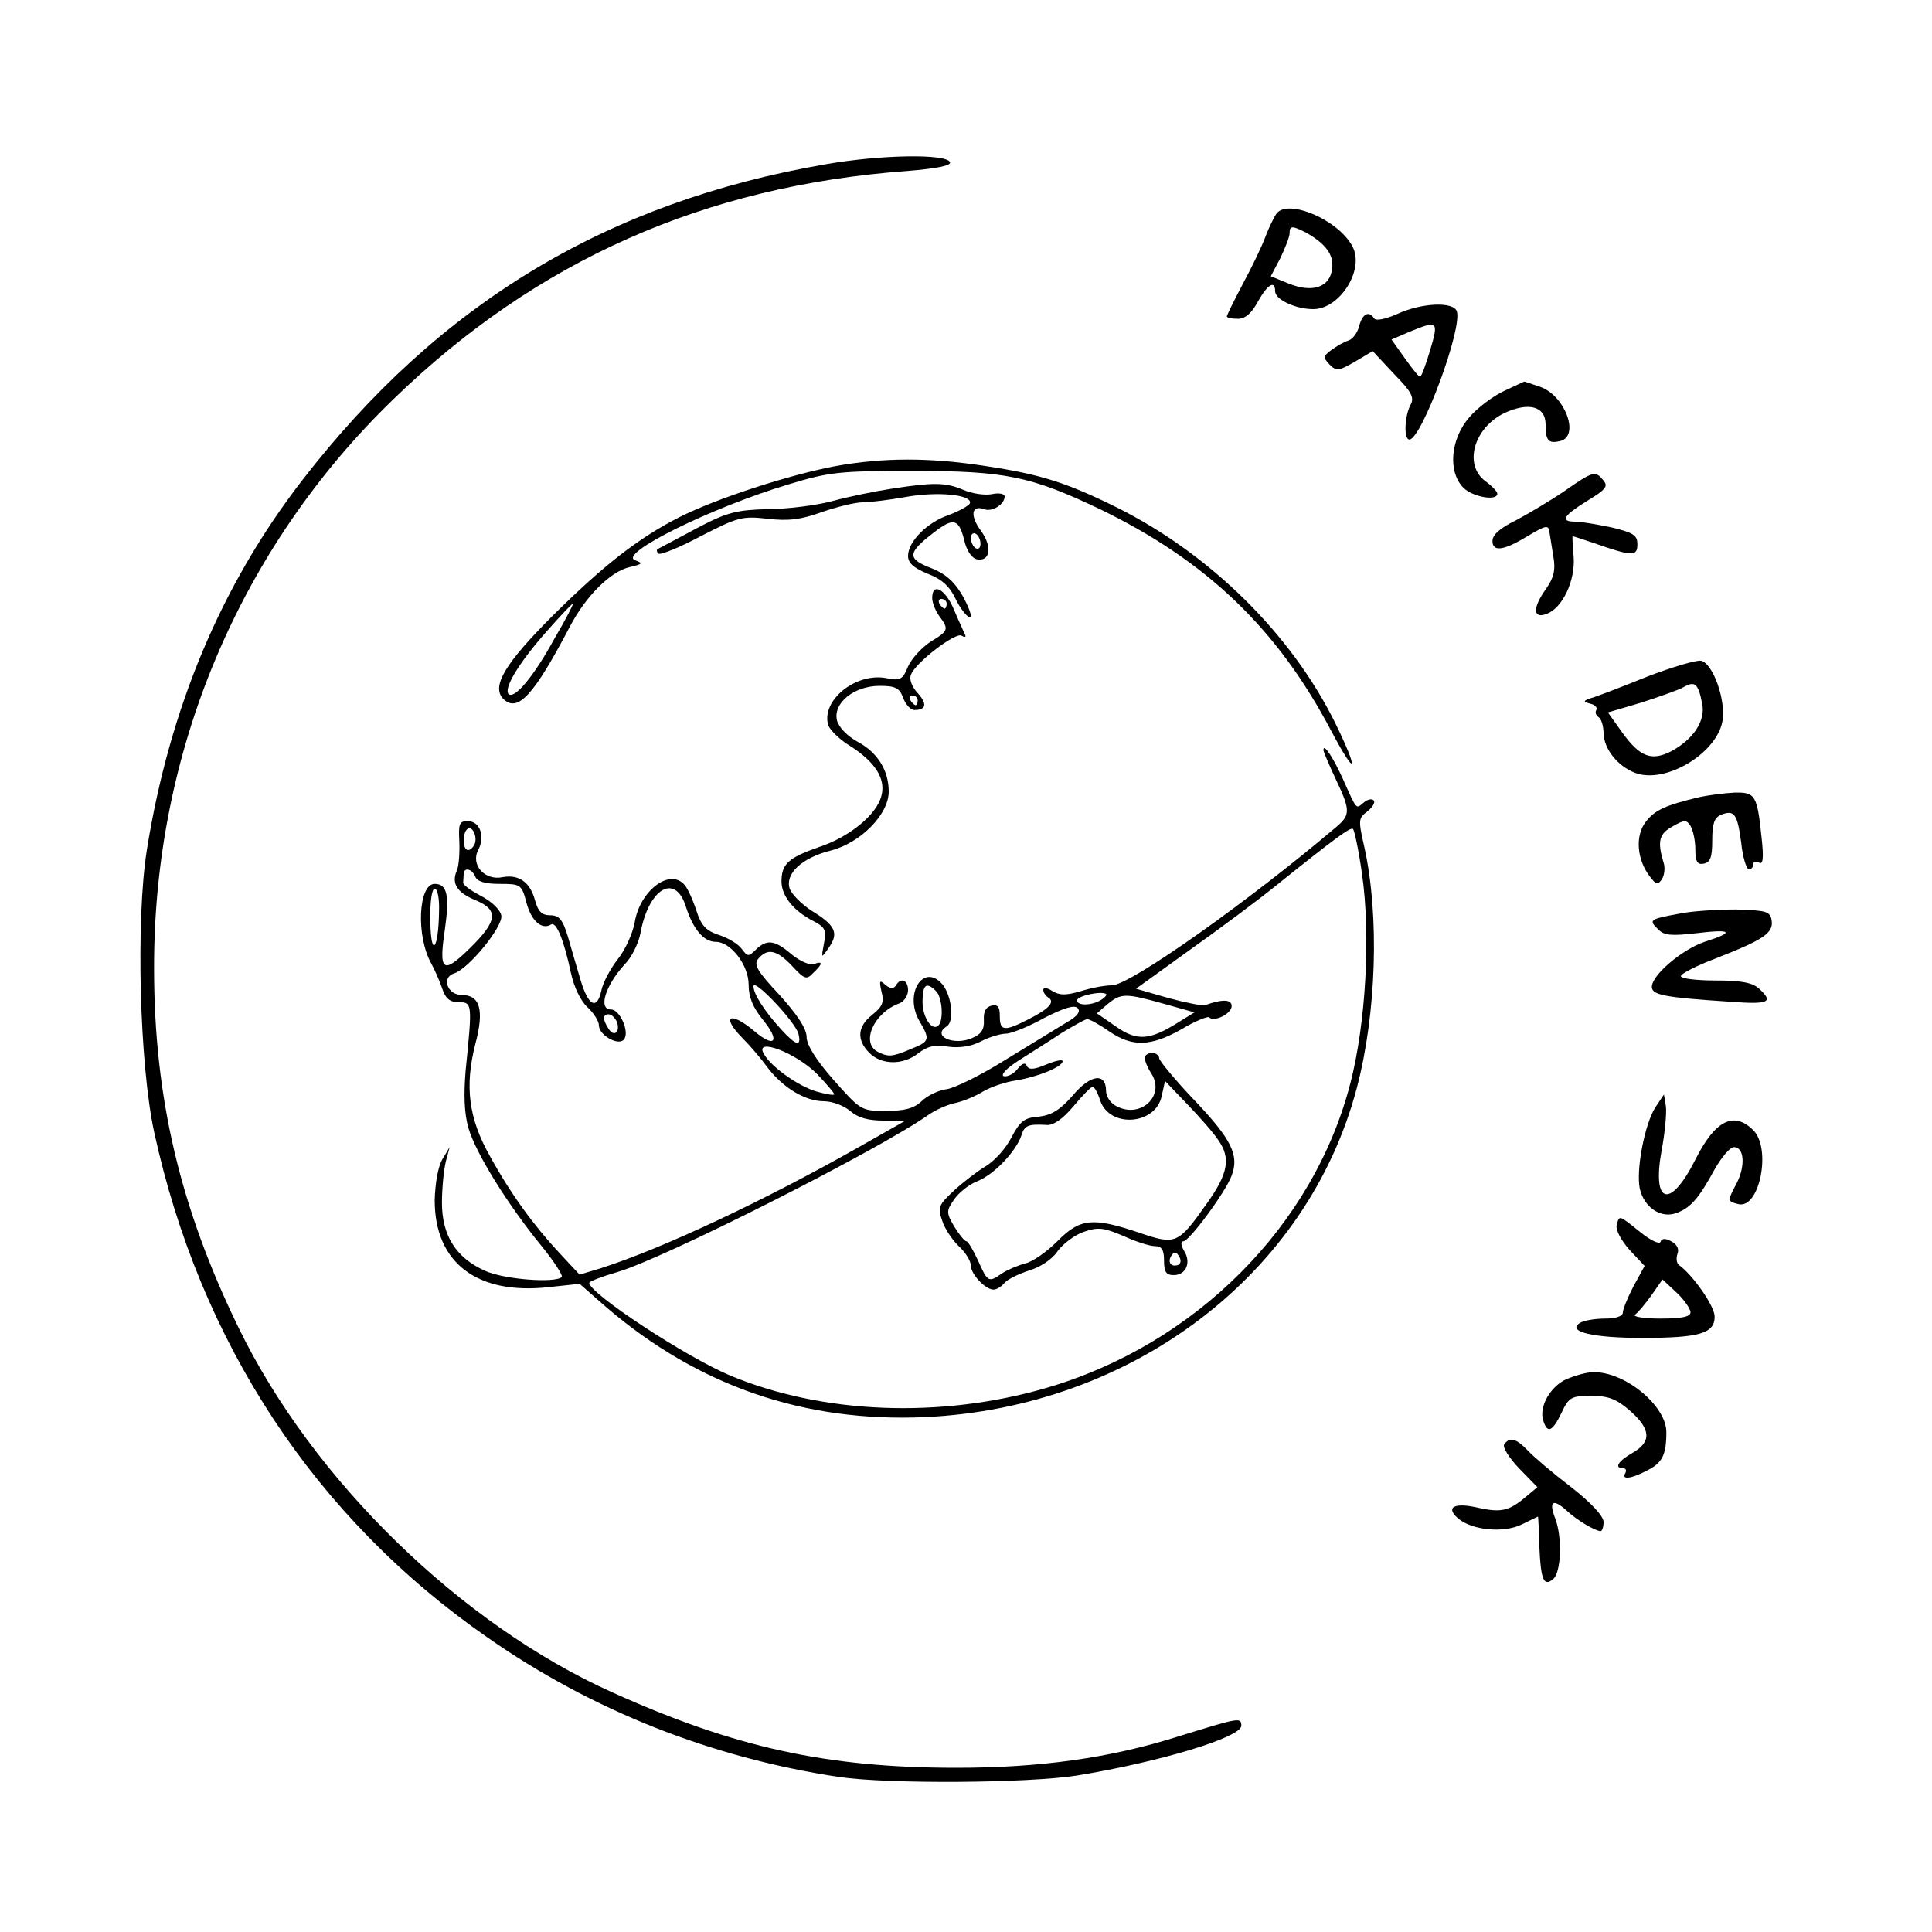 <?xml version="1.0" standalone="no"?>
<!DOCTYPE svg PUBLIC "-//W3C//DTD SVG 20010904//EN"
 "http://www.w3.org/TR/2001/REC-SVG-20010904/DTD/svg10.dtd">
<svg version="1.0" xmlns="http://www.w3.org/2000/svg"
 width="400pt" height="400pt" viewBox="0 0 400 400"
 preserveAspectRatio="xMidYMid meet">

<g transform="translate(0,400) scale(0.1,-0.1)"
fill="#000000" stroke="none">
<path d="M1710 3660 c-453 -78 -801 -288 -1084 -654 -168 -217 -275 -472 -322
-766 -23 -146 -15 -443 15 -583 95 -437 333 -799 690 -1047 216 -151 463 -249
728 -289 102 -15 391 -13 493 3 171 28 340 79 340 103 0 18 -4 17 -130 -22
-142 -45 -287 -65 -460 -65 -268 0 -459 42 -712 156 -314 141 -621 440 -774
755 -121 248 -175 477 -175 744 -1 448 176 869 495 1178 297 288 644 442 1064
473 61 5 91 11 89 18 -6 18 -143 16 -257 -4z"/>
<path d="M2643 3558 c-5 -7 -16 -29 -23 -48 -7 -19 -28 -63 -47 -98 -18 -34
-33 -65 -33 -67 0 -3 10 -5 23 -5 15 0 28 11 41 35 20 36 36 46 36 22 0 -17
42 -37 79 -37 55 0 107 82 81 130 -29 55 -133 99 -157 68z m60 -39 c41 -23 59
-46 55 -75 -4 -39 -41 -51 -90 -31 l-37 15 20 38 c10 21 19 44 19 51 0 16 5
16 33 2z"/>
<path d="M2893 3350 c-25 -11 -45 -15 -48 -9 -11 16 -24 10 -31 -16 -3 -13
-13 -27 -22 -30 -10 -3 -25 -12 -36 -20 -17 -13 -17 -15 -3 -30 14 -14 19 -13
52 6 l37 22 44 -47 c37 -38 43 -49 34 -65 -12 -23 -14 -71 -2 -71 25 0 111
232 98 266 -8 20 -73 17 -123 -6z m68 -75 c-9 -30 -18 -55 -21 -55 -3 0 -17
18 -32 39 l-27 38 37 16 c59 24 61 23 43 -38z"/>
<path d="M3115 3191 c-22 -10 -55 -34 -73 -55 -39 -45 -45 -113 -12 -146 19
-19 70 -28 70 -12 0 4 -11 16 -25 26 -45 34 -24 110 40 141 50 23 85 14 85
-24 0 -34 6 -40 31 -34 40 11 9 94 -42 112 -18 6 -32 11 -33 11 -1 0 -19 -9
-41 -19z"/>
<path d="M1730 3035 c-96 -18 -247 -67 -324 -106 -84 -43 -155 -98 -261 -203
-100 -100 -128 -147 -103 -173 30 -29 63 7 138 150 33 63 84 114 124 123 26 6
28 8 11 14 -37 13 157 109 317 157 85 26 107 28 258 28 192 0 244 -11 387 -79
221 -107 368 -248 479 -459 53 -100 58 -85 8 17 -91 184 -259 349 -451 445
-105 52 -159 69 -272 86 -116 18 -211 18 -311 0z m-582 -357 c-43 -79 -83
-126 -95 -115 -11 12 23 67 79 130 28 32 52 57 54 57 2 0 -15 -33 -38 -72z"/>
<path d="M3240 2984 c-29 -20 -75 -47 -101 -61 -33 -16 -49 -30 -49 -43 0 -23
23 -20 71 9 40 24 45 25 47 9 1 -7 5 -30 8 -50 5 -28 1 -44 -15 -67 -28 -39
-28 -63 1 -52 33 12 60 69 56 119 -2 23 -3 42 -2 42 1 0 19 -6 40 -13 83 -29
94 -30 94 -4 0 19 -8 24 -53 35 -29 6 -63 12 -75 12 -33 0 -26 12 24 43 38 23
44 30 34 42 -17 21 -21 20 -80 -21z"/>
<path d="M1845 2988 c-33 -5 -87 -16 -120 -25 -33 -9 -94 -17 -135 -17 -66 -2
-84 -6 -150 -41 -41 -22 -77 -41 -79 -42 -2 -2 -1 -6 2 -9 3 -4 43 12 88 36
76 39 85 42 138 36 43 -5 69 -2 113 14 32 11 69 20 84 20 15 0 55 5 89 11 65
12 139 5 133 -13 -2 -5 -22 -16 -43 -24 -45 -15 -85 -55 -85 -85 0 -15 12 -25
41 -37 29 -11 45 -26 57 -51 9 -19 22 -36 29 -39 7 -2 1 16 -12 41 -18 32 -36
48 -65 60 -53 20 -52 32 4 75 40 31 51 28 62 -15 5 -23 16 -39 27 -41 27 -5
32 26 8 59 -23 31 -20 54 6 45 17 -7 43 10 43 26 0 6 -12 8 -26 5 -15 -3 -42
1 -60 9 -36 15 -59 16 -149 2z m185 -114 c0 -8 -4 -12 -10 -9 -5 3 -10 13 -10
21 0 8 5 12 10 9 6 -3 10 -13 10 -21z"/>
<path d="M1930 2762 c0 -10 7 -27 15 -38 20 -27 19 -30 -19 -53 -18 -12 -39
-35 -46 -51 -11 -27 -16 -30 -45 -24 -64 12 -136 -47 -120 -98 4 -10 24 -30
46 -43 51 -33 73 -67 64 -102 -9 -39 -66 -86 -130 -107 -63 -22 -77 -35 -77
-71 0 -30 25 -61 66 -82 25 -13 27 -19 22 -46 -6 -32 -6 -32 10 -9 21 30 14
46 -35 76 -22 14 -42 35 -46 46 -10 31 25 64 85 79 62 16 120 75 120 122 0 44
-23 81 -64 103 -22 12 -39 30 -43 44 -9 36 35 72 88 72 33 0 41 -4 49 -25 5
-14 16 -25 23 -25 25 0 27 13 7 35 -12 13 -18 29 -14 38 9 25 93 89 105 81 6
-4 10 -3 7 2 -2 5 -13 28 -23 52 -18 43 -45 57 -45 24z m30 -12 c0 -5 -2 -10
-4 -10 -3 0 -8 5 -11 10 -3 6 -1 10 4 10 6 0 11 -4 11 -10z m-60 -200 c0 -5
-2 -10 -4 -10 -3 0 -8 5 -11 10 -3 6 -1 10 4 10 6 0 11 -4 11 -10z"/>
<path d="M3410 2599 c-52 -21 -104 -41 -115 -44 -18 -6 -18 -8 -2 -12 9 -2 15
-8 12 -13 -3 -5 -1 -11 5 -15 5 -3 10 -18 10 -33 1 -33 29 -68 65 -82 62 -24
168 39 181 106 8 43 -19 120 -44 126 -9 2 -60 -13 -112 -33z m114 -55 c8 -36
-18 -75 -65 -100 -40 -20 -64 -11 -100 39 l-30 42 68 20 c37 12 77 26 88 32
24 14 31 8 39 -33z"/>
<path d="M2740 2447 c0 -3 11 -29 25 -59 31 -65 31 -75 3 -99 -180 -153 -428
-329 -466 -329 -14 0 -42 -5 -64 -12 -31 -9 -44 -9 -59 0 -10 7 -19 8 -19 3 0
-6 5 -13 10 -16 15 -9 3 -23 -40 -45 -51 -26 -60 -25 -60 6 0 19 -4 25 -17 22
-12 -3 -17 -12 -16 -30 1 -19 -5 -29 -24 -37 -38 -17 -85 4 -53 24 16 10 11
61 -8 86 -39 47 -81 -17 -49 -74 23 -39 22 -43 -15 -58 -40 -17 -48 -18 -70
-7 -37 18 -9 82 45 101 9 4 17 16 17 27 0 21 -15 27 -25 10 -5 -8 -12 -7 -22
1 -12 11 -13 9 -8 -14 6 -22 2 -31 -19 -48 -31 -24 -33 -52 -6 -79 25 -25 70
-26 102 0 19 14 34 18 61 13 23 -3 47 0 68 11 17 9 41 16 52 16 10 0 46 14 78
32 41 21 63 28 70 21 7 -7 0 -17 -23 -30 -18 -11 -75 -46 -126 -77 -51 -32
-106 -59 -122 -61 -16 -2 -40 -13 -52 -25 -16 -15 -35 -20 -74 -20 -51 0 -52
1 -108 64 -37 42 -56 73 -56 89 0 17 -19 46 -56 87 -47 50 -54 63 -44 75 19
23 39 18 70 -15 26 -28 30 -29 44 -14 20 19 20 25 1 18 -8 -3 -29 6 -46 20
-35 30 -51 32 -74 10 -15 -15 -17 -15 -29 1 -7 10 -28 23 -47 29 -27 9 -37 19
-47 50 -7 22 -18 46 -24 53 -30 37 -93 -10 -104 -77 -4 -22 -19 -56 -35 -76
-15 -19 -31 -49 -34 -65 -9 -41 -27 -32 -43 22 -7 24 -19 64 -26 89 -11 36
-18 45 -37 45 -17 0 -25 8 -31 30 -10 38 -33 55 -67 49 -37 -8 -67 25 -51 56
15 28 4 60 -22 60 -17 0 -19 -6 -17 -42 1 -24 -1 -51 -5 -60 -12 -27 0 -46 39
-62 48 -20 45 -43 -12 -99 -56 -55 -65 -49 -52 38 10 71 5 95 -21 95 -34 0
-39 -108 -7 -165 6 -11 16 -33 22 -50 7 -22 16 -30 35 -30 28 0 28 -3 14 -142
-4 -50 -3 -88 6 -119 15 -51 80 -157 153 -246 25 -31 43 -59 40 -62 -14 -13
-120 -5 -159 13 -60 27 -89 73 -89 141 0 30 4 69 8 85 l8 30 -15 -25 c-9 -15
-15 -49 -16 -85 0 -129 87 -196 235 -180 l65 7 57 -50 c190 -162 408 -237 658
-226 430 20 792 295 894 681 41 155 47 357 16 498 -13 57 -13 61 6 75 11 9 17
19 13 23 -4 4 -13 2 -21 -5 -16 -13 -13 -17 -43 50 -21 46 -40 74 -40 59z
m-1757 -194 c-3 -7 -9 -13 -14 -13 -11 0 -12 34 -2 43 9 10 22 -13 16 -30z
m1837 -63 c18 -126 8 -307 -24 -432 -76 -296 -321 -542 -631 -632 -218 -63
-461 -54 -653 26 -91 38 -292 170 -292 192 0 3 26 13 57 22 95 27 540 252 644
325 14 10 38 21 55 25 16 3 43 14 59 24 17 10 47 20 68 23 44 7 97 28 97 40 0
4 -15 1 -34 -7 -26 -11 -36 -11 -40 -3 -3 8 -10 6 -20 -7 -8 -10 -21 -16 -28
-14 -7 3 7 17 32 33 25 16 65 41 89 57 25 15 48 28 52 28 5 0 25 -11 45 -25
48 -33 86 -32 150 4 28 17 54 27 57 25 10 -11 47 7 47 23 0 14 -18 15 -55 2
-5 -2 -40 5 -77 15 l-66 19 111 80 c62 44 144 105 182 136 121 97 150 118 156
115 3 -2 12 -44 19 -94z m-1836 -5 c4 -10 20 -15 50 -15 44 0 46 -1 56 -39 10
-38 32 -57 51 -45 11 6 26 -31 41 -100 6 -29 20 -58 34 -71 13 -12 24 -29 24
-38 0 -20 39 -42 51 -30 14 14 -7 63 -26 63 -27 0 -12 49 28 93 15 15 29 44
33 65 17 93 72 125 94 55 15 -47 37 -73 62 -73 31 0 68 -48 68 -89 0 -26 9
-47 30 -73 36 -44 24 -59 -18 -23 -51 43 -70 31 -24 -15 15 -15 38 -42 51 -60
32 -42 78 -70 117 -70 17 0 41 -9 54 -20 16 -14 37 -20 69 -20 l46 0 -90 -51
c-202 -115 -416 -215 -542 -255 l-43 -13 -42 45 c-53 57 -100 121 -144 201
-44 78 -52 144 -30 231 19 71 10 102 -28 102 -30 0 -43 37 -15 45 30 10 100
96 97 119 -2 12 -19 29 -42 41 -21 11 -38 23 -37 28 0 4 1 12 1 17 0 15 17 12
24 -5z m-75 -72 c-1 -80 -17 -98 -18 -20 -1 38 3 67 9 67 6 0 10 -21 9 -47z
m744 -253 c7 -28 -5 -25 -35 8 -35 38 -58 74 -58 90 0 18 86 -73 93 -98z m285
88 c13 -13 16 -60 5 -71 -13 -13 -33 16 -33 49 0 36 8 42 28 22z m342 -18
c-19 -12 -50 -13 -50 -1 0 9 50 20 60 13 2 -2 -2 -7 -10 -12z m129 -8 l64 -18
-34 -21 c-59 -37 -85 -39 -129 -8 l-39 27 22 19 c28 23 37 23 116 1z m-1132
-37 c8 -22 -6 -33 -17 -15 -13 20 -12 30 0 30 6 0 13 -7 17 -15z m415 -109
c21 -22 37 -41 35 -42 -2 -2 -18 1 -36 6 -38 11 -96 52 -110 79 -19 34 68 1
111 -43z"/>
<path d="M2370 1810 c0 -6 6 -21 14 -33 29 -46 -23 -94 -73 -67 -12 6 -21 20
-21 31 0 39 -32 35 -69 -9 -27 -31 -45 -41 -71 -44 -29 -2 -38 -9 -56 -43 -11
-22 -35 -49 -54 -60 -18 -11 -48 -34 -66 -51 -31 -29 -33 -34 -23 -62 5 -16
21 -40 35 -53 13 -12 24 -30 24 -39 0 -18 30 -50 47 -50 6 0 16 6 22 13 6 8
29 19 50 26 24 7 49 23 61 41 11 15 36 34 55 40 29 10 41 8 81 -9 26 -12 55
-21 65 -21 14 0 19 -7 19 -30 0 -23 4 -30 20 -30 26 0 37 27 21 51 -6 11 -7
19 -1 19 12 0 87 101 100 136 16 42 0 75 -77 156 -40 42 -73 82 -73 87 0 6 -7
11 -15 11 -8 0 -15 -5 -15 -10z m152 -170 c27 -38 21 -70 -25 -134 -58 -82
-63 -84 -139 -58 -95 32 -122 30 -169 -18 -22 -22 -52 -43 -67 -46 -15 -4 -36
-13 -47 -20 -28 -20 -30 -19 -50 26 -10 22 -21 40 -24 40 -4 0 -15 14 -25 30
-17 29 -17 33 -1 56 9 14 31 32 50 39 35 15 79 62 90 95 6 20 14 23 51 21 14
-2 34 12 56 38 19 23 37 41 40 41 4 0 11 -13 16 -29 20 -57 114 -50 127 9 l7
32 46 -48 c26 -27 55 -60 64 -74z m-83 -259 c-15 -5 -22 6 -14 19 6 9 10 9 16
-1 5 -8 4 -15 -2 -18z"/>
<path d="M3520 2350 c-72 -17 -94 -27 -113 -52 -22 -29 -18 -78 9 -113 13 -17
16 -18 25 -5 5 8 7 24 3 35 -13 43 -9 59 19 74 24 14 29 14 37 1 5 -8 10 -30
10 -48 0 -26 4 -33 18 -30 13 3 17 13 17 48 0 34 4 47 18 53 28 11 34 2 42
-58 3 -30 11 -55 16 -55 5 0 9 5 9 11 0 5 5 7 12 3 8 -5 10 9 5 53 -9 87 -13
93 -56 92 -20 -1 -52 -5 -71 -9z"/>
<path d="M3475 2108 c-60 -11 -62 -13 -42 -32 12 -13 28 -14 80 -8 74 9 79 2
16 -18 -47 -16 -109 -69 -109 -93 0 -17 25 -22 163 -31 79 -6 90 -1 59 27 -14
13 -38 17 -90 17 -40 0 -72 4 -72 9 0 5 33 22 73 37 97 38 119 52 115 78 -3
19 -10 21 -73 23 -38 0 -92 -3 -120 -9z"/>
<path d="M3427 1707 c-22 -35 -40 -129 -32 -168 9 -39 44 -63 77 -50 29 11 45
30 78 90 14 25 32 46 40 46 21 0 24 -38 6 -74 -20 -38 -20 -38 3 -44 44 -11
69 115 31 153 -40 40 -79 21 -120 -61 -52 -103 -90 -93 -70 18 7 37 11 79 9
93 l-4 24 -18 -27z"/>
<path d="M3347 1463 c-2 -10 10 -32 27 -51 l31 -33 -23 -42 c-12 -23 -22 -48
-22 -54 0 -8 -14 -13 -37 -13 -21 0 -44 -4 -52 -9 -28 -18 27 -31 128 -31 119
0 151 9 151 44 0 22 -45 86 -74 107 -5 4 -6 14 -3 23 4 10 -1 20 -13 26 -12 7
-20 6 -22 -1 -2 -6 -21 3 -42 20 -45 36 -43 36 -49 14z m153 -180 c0 -9 -17
-13 -62 -13 -35 0 -58 4 -53 8 6 4 21 22 34 40 l23 33 29 -27 c16 -15 29 -34
29 -41z"/>
<path d="M3244 1145 c-34 -15 -58 -57 -49 -86 9 -28 19 -23 38 16 15 32 20 35
61 35 36 0 52 -6 81 -31 43 -38 45 -64 5 -87 -30 -17 -39 -32 -19 -32 5 0 7
-4 4 -10 -9 -14 12 -12 44 5 33 16 41 33 41 80 0 55 -87 126 -152 124 -13 0
-37 -7 -54 -14z"/>
<path d="M3114 1009 c-3 -6 11 -28 31 -49 l38 -39 -24 -20 c-34 -29 -51 -33
-97 -23 -50 12 -70 2 -44 -21 28 -25 95 -32 133 -13 18 9 33 16 33 16 1 0 2
-27 3 -61 3 -70 9 -85 29 -68 16 14 19 85 4 125 -14 36 -5 42 23 17 21 -20 60
-43 71 -43 3 0 6 9 6 19 0 12 -26 40 -67 72 -38 29 -78 63 -90 76 -24 25 -38
29 -49 12z"/>
</g>
</svg>
